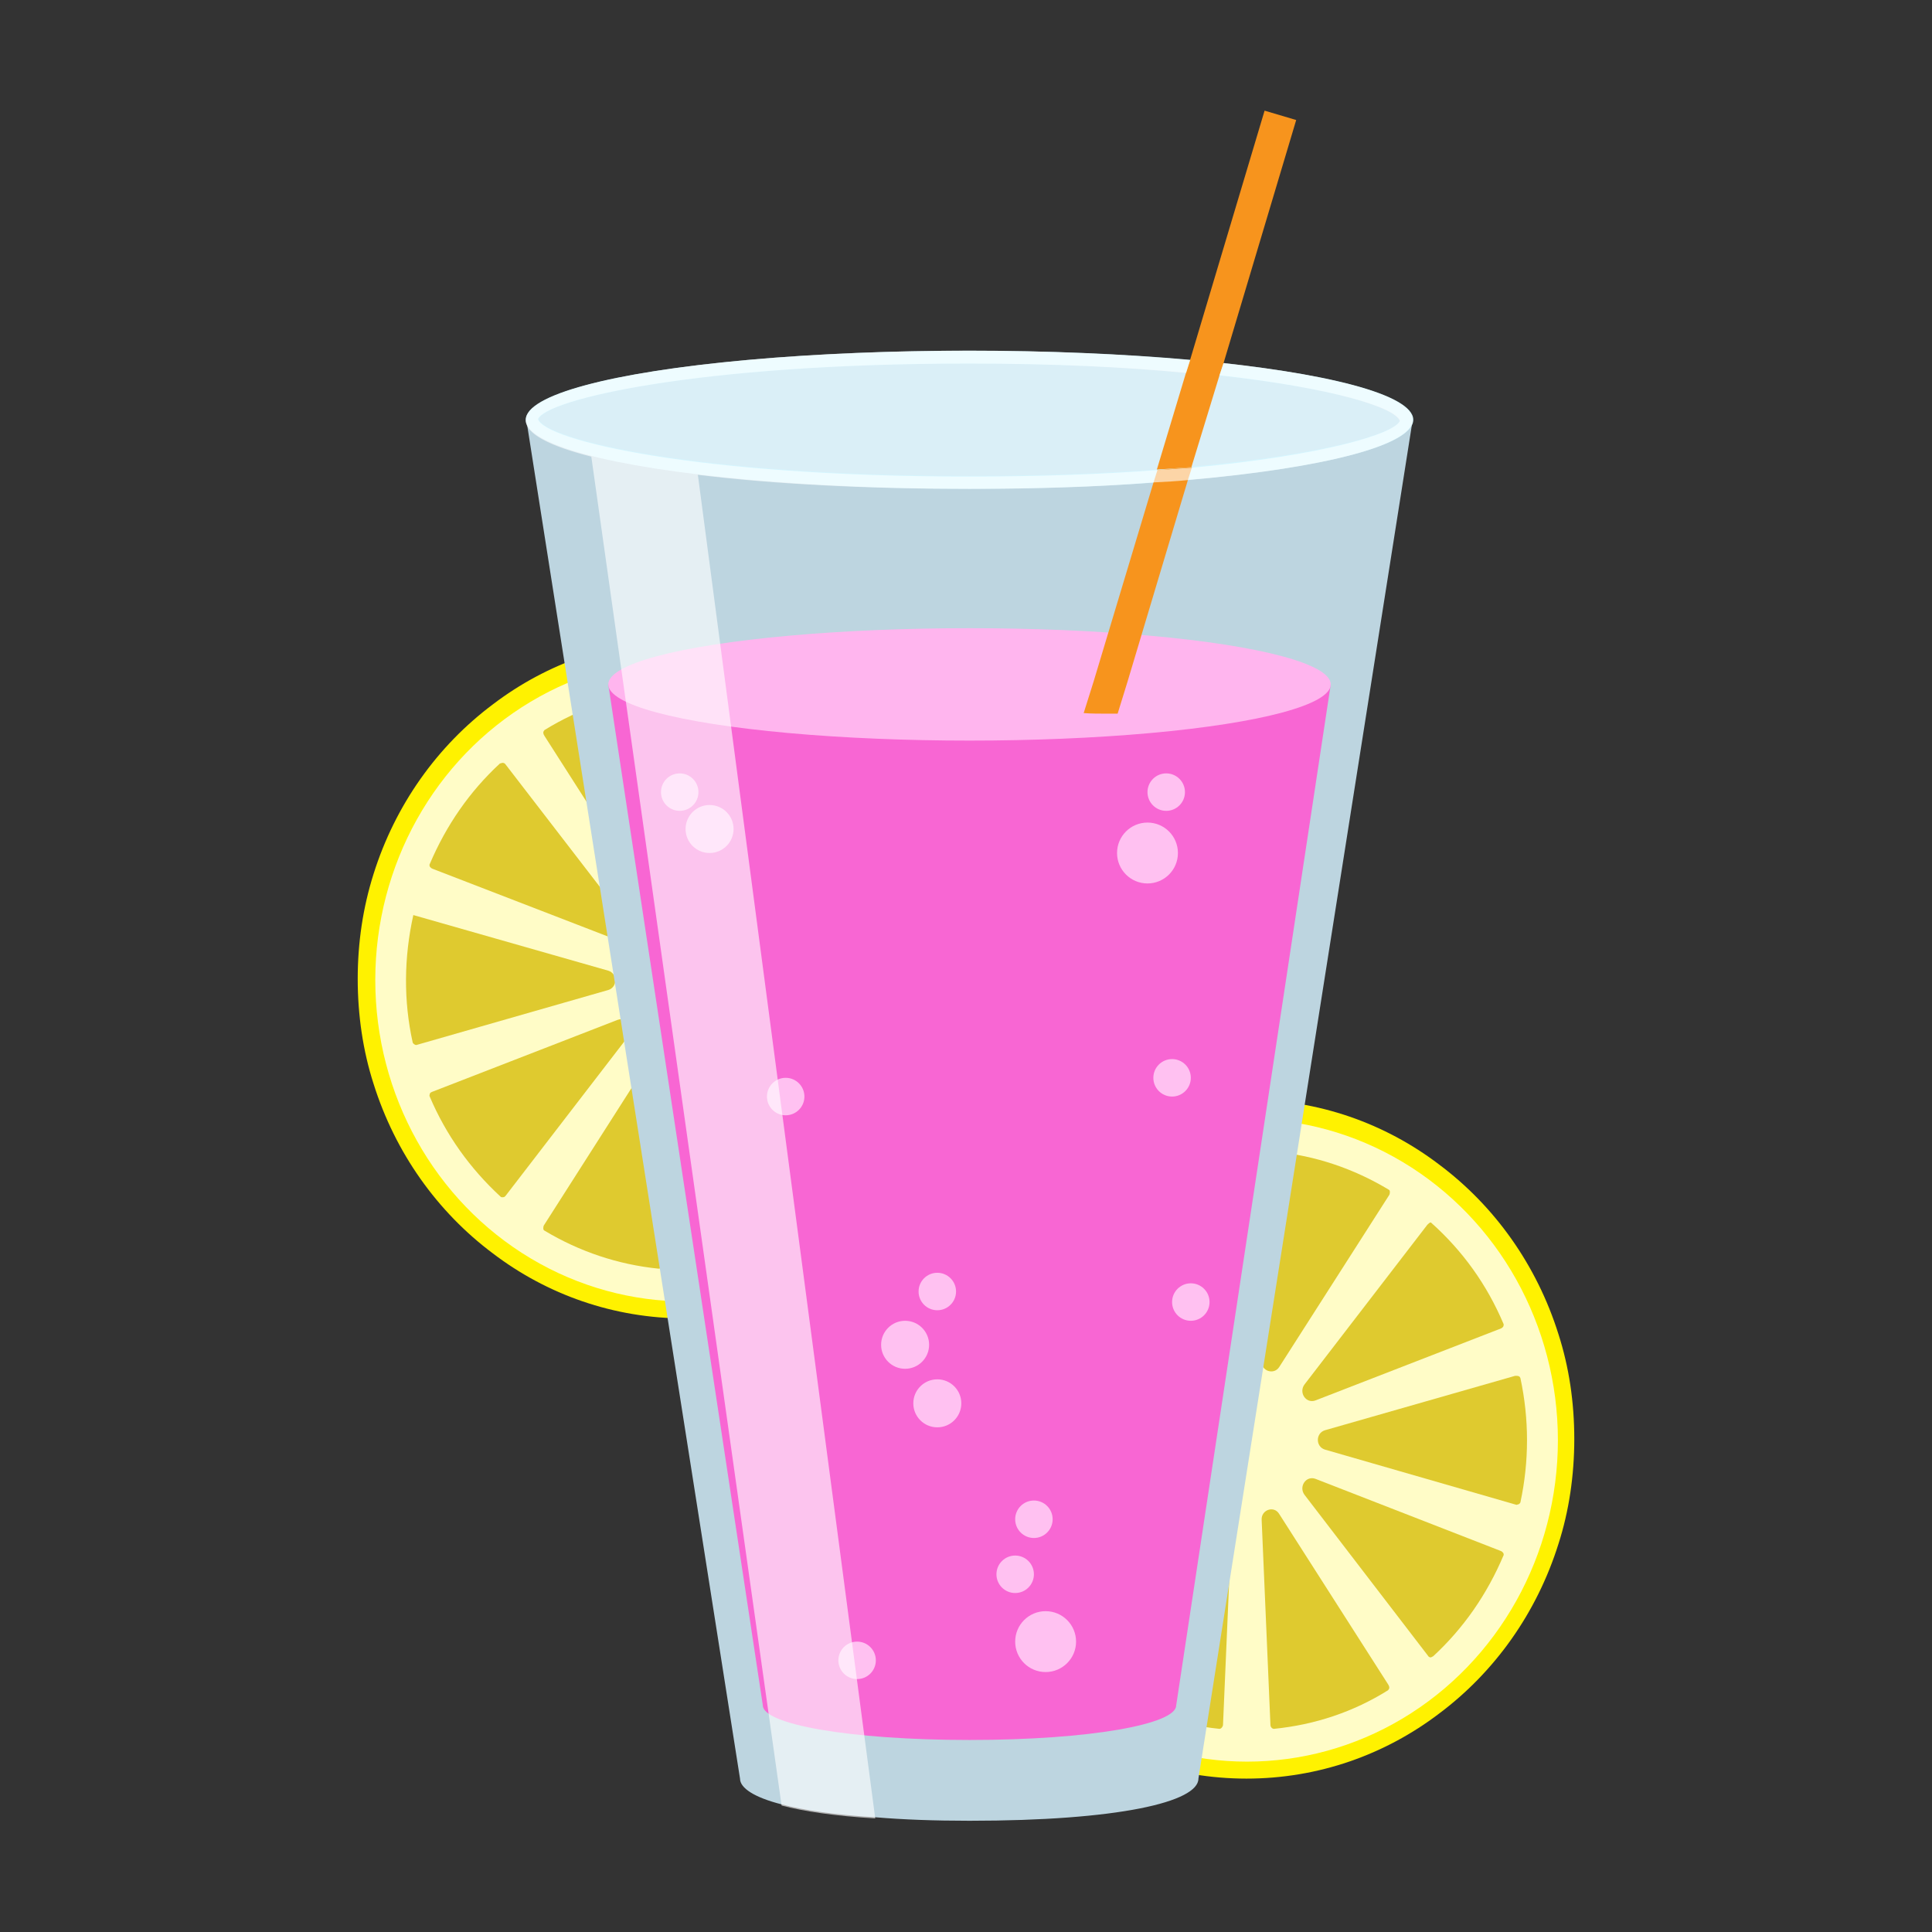 <?xml version="1.0" encoding="UTF-8"?> <svg xmlns="http://www.w3.org/2000/svg" xmlns:xlink="http://www.w3.org/1999/xlink" version="1.1" x="0px" y="0px" viewBox="0 0 33 33" style="enable-background:new 0 0 33 33;" xml:space="preserve"><rect x="0" y="0" width="33" height="33" fill="#333333" stroke="none"/> <style type="text/css"> .st0{display:none;opacity:0.4;} .st1{display:inline;fill:#FFF200;} .st2{fill:#27AAE1;} .st3{fill:#8DD1FF;} .st4{opacity:0.34;fill:#8B5E3C;} .st5{fill:#FFC373;} .st6{opacity:0.39;fill:#FFFFFF;} .st7{fill:#8B5E3C;} .st8{fill:#83532F;} .st9{fill:#A26A3A;} .st10{fill:#3B3000;} .st11{fill:#B2805B;} .st12{fill:#BE1E2D;} .st13{fill:none;} .st14{fill:none;stroke:#D85555;stroke-width:3;stroke-miterlimit:10;} .st15{fill:#E09E65;} .st16{fill:#B16F3D;} .st17{fill:none;stroke:#231F20;stroke-width:1.295;stroke-linejoin:round;stroke-miterlimit:10;} .st18{fill:#C98755;} .st19{fill:#B24646;} .st20{fill:#E8BAD4;} .st21{fill:none;stroke:#231F20;stroke-width:1.327;stroke-linejoin:round;stroke-miterlimit:10;} .st22{fill:#F47AA0;} .st23{fill:#FFEADC;} .st24{fill:#FCD6E8;} .st25{opacity:0.1;fill:#EC008C;} .st26{fill:#BA8443;} .st27{fill:#F7DBA4;} .st28{fill:#F9D9A5;} .st29{fill:#F4CF8E;} .st30{fill:#EAA96F;} .st31{opacity:0.63;fill:#EFBA8E;} .st32{fill:#773834;} .st33{opacity:0.13;fill:#773834;} .st34{fill:#BC7F3E;} .st35{opacity:0.47;fill:#A56832;} .st36{fill:#BFD848;} .st37{fill:#E3F277;} .st38{opacity:0.25;fill:#97A534;} .st39{fill:#8DEAFF;} .st40{fill:#7ACBD3;} .st41{fill:#FFFFFF;} .st42{fill:#BCBEC0;} .st43{fill:#D1D3D4;} .st44{fill:#FFB14A;} .st45{fill:#FFC165;} .st46{fill:#B6F5FF;} .st47{fill:#CFFAFF;} .st48{fill:#FFB133;} .st49{fill:#A8A8A8;} .st50{fill:#939598;} .st51{fill:#C97A32;} .st52{fill:#E28F2B;} .st53{fill:#AF6720;} .st54{fill:#8E5420;} .st55{fill:#E5891C;} .st56{fill:#EDA04C;} .st57{fill:#F49F42;} .st58{fill:#C97E2D;} .st59{fill:#F7C27C;} .st60{fill:#EAB260;} .st61{fill:#D39A4F;} .st62{fill:#4C2002;} .st63{fill:#5B2E10;} .st64{fill:#431C02;} .st65{fill:#50280E;} .st66{fill:#CE8041;} .st67{fill:#FDAA4E;} .st68{fill:#FFCB97;} .st69{fill:#D69136;} .st70{fill:#D17828;} .st71{fill:#D1443D;} .st72{fill:#FFDEDE;} .st73{fill:none;stroke:#BE1E2D;stroke-width:0.25;stroke-miterlimit:10;} .st74{opacity:0.12;fill:#FFFFFF;} .st75{fill:#B77930;} .st76{fill:#AD1212;} .st77{opacity:0.08;} .st78{fill:#FFF200;} .st79{fill:#754C29;} .st80{fill:#39B54A;} .st81{fill:#009444;} .st82{fill:#DDC55E;} .st83{fill:#FFE36E;} .st84{fill:#FFED9F;} .st85{fill:#E5B765;} .st86{fill:#FFDD92;} .st87{fill:#59371E;} .st88{fill:#845C3E;} .st89{fill:#FE608B;} .st90{opacity:0.49;fill:#FE477F;} .st91{opacity:0.11;} .st92{fill:#3F383A;} .st93{opacity:0.17;} .st94{fill:#FF9B50;} .st95{fill:#C17744;} .st96{fill:#8FB239;} .st97{opacity:0.38;fill:#FFF200;} .st98{fill:#A1C441;} .st99{fill:#49B74E;} .st100{fill:#2E9337;} .st101{fill:#BC7D2A;} .st102{fill:#F4D49D;} .st103{fill:#FBB040;} .st104{fill:#D3622A;} .st105{fill:#EF9050;} .st106{opacity:0.16;fill:#A54820;} .st107{enable-background:new ;} .st108{fill:#C9A361;} .st109{fill:#EFCB7D;} .st110{fill:#DDB972;} .st111{fill:#848484;} .st112{fill:#D8DBDA;} .st113{fill:#E7763A;} .st114{opacity:0.18;fill:none;stroke:#FFFFFF;stroke-width:0.761;stroke-miterlimit:10;} .st115{fill:#D36A3C;} .st116{fill:#B55737;} .st117{fill:#BF5732;} .st118{opacity:0.18;fill:#FBB040;} .st119{opacity:0.18;} .st120{fill:#009345;} .st121{fill:#EE4036;} .st122{fill:#37B34A;} .st123{fill:#FFFCC7;} .st124{fill:#DFCA2F;} .st125{fill:#BDD5E0;} .st126{fill:#FFE164;} .st127{fill:#D4F6FF;} .st128{fill:#DAEFF7;} .st129{fill:#F866D3;} .st130{fill:#FFB5EE;} .st131{fill:#FFC1F1;} .st132{fill:#F7941D;} .st133{opacity:0.61;fill:#FFFFFF;} .st134{fill:#F2E941;} .st135{fill:#FFF8A1;} .st136{fill:#FFF9B0;} .st137{fill:#671600;} .st138{fill:#704330;} .st139{fill:#704B3A;} .st140{fill:#113F0A;} .st141{fill:#C9E8C4;} .st142{fill:#E55353;} .st143{fill:#F27272;} .st144{fill:#231F20;} .st145{fill:#EF4136;} .st146{fill:#9DD2E0;} .st147{fill:#B8EDFF;} .st148{fill:#6BBF28;} .st149{opacity:0.4;fill:#FFFFFF;} .st150{fill:#E6E7E8;} .st151{fill:#FFE8AE;} .st152{fill:#7FC610;} .st153{fill:#FFC44D;} .st154{fill:#FF9935;} .st155{fill:#FFB069;} .st156{fill:#A86A33;} .st157{fill:#E2A3AA;} .st158{fill:#EFB4B9;} .st159{fill:#FFCACD;} .st160{opacity:0.36;fill:#D3949B;} .st161{fill:#FFDEE3;} .st162{fill:#C19056;} .st163{fill:#936431;} .st164{fill:#FAD8A8;} .st165{fill:#E1AF68;} .st166{fill:#E5C298;} .st167{fill:#2A9336;} .st168{fill:#9B6538;} .st169{fill:#FF7F00;} .st170{fill:#FFC897;} .st171{fill:#513220;} .st172{fill:#876759;} .st173{fill:#3C2415;} .st174{fill:#F1F2F2;} .st175{fill:#9B9B9B;} .st176{fill:#B76349;} .st177{fill:#9AC64E;} .st178{opacity:0.47;fill:#C9F281;} .st179{fill:#AFE260;} .st180{fill:#DAFF99;} .st181{fill:#84A045;} .st182{fill:#5D7224;} .st183{opacity:0.17;fill:#231F20;} .st184{fill:#A3513B;} .st185{fill:#AD4F36;} .st186{fill:#4F8C4C;} .st187{fill:#427033;} .st188{fill:none;stroke:#506023;stroke-width:0.929;stroke-miterlimit:10;} .st189{fill:#E4F9C2;} .st190{fill:#C2D3A1;} .st191{fill:#FF085B;} .st192{fill:#FFDCAE;} .st193{fill:#B5004A;} .st194{fill:#FF0B4B;} .st195{fill:#9B6432;} .st196{fill:#5C2D72;} .st197{fill:#693B89;} .st198{fill:#8958AF;} .st199{fill:#8DC63F;} .st200{fill:#2D4F82;} .st201{fill:#366A9F;} .st202{fill:#4A8ECF;} .st203{fill:#4F2D82;} .st204{fill:#56369F;} .st205{fill:#704ACF;} .st206{fill:#380957;} .st207{fill:#4B1B79;} .st208{fill:#773DB4;} .st209{fill:#A85218;} .st210{opacity:0.4;fill:#231F20;} .st211{fill:#7AA33A;} .st212{fill:none;stroke:#8DC63F;stroke-width:0.927;stroke-linecap:round;stroke-miterlimit:10;} .st213{fill:#C10000;} .st214{fill:#DB0000;} .st215{fill:#F10500;} .st216{fill:#994C17;} .st217{fill:#BC6022;} .st218{fill:#D37433;} .st219{fill:#834526;} .st220{fill:#784023;} .st221{fill:#945130;} .st222{fill:#A7633F;} .st223{fill:#A86518;} .st224{fill:#995D17;} .st225{fill:#BC7522;} .st226{fill:#D38933;} .st227{fill:#A86A18;} .st228{fill:#996217;} .st229{fill:#BC7A22;} .st230{fill:#D38F33;} .st231{fill:#1B631B;} .st232{fill:#E70012;} .st233{fill:#227522;} .st234{fill:#8E091F;} .st235{fill:#389638;} .st236{opacity:0.33;fill:#BC0826;} .st237{fill:#84B23B;} .st238{fill:#99CE46;} .st239{fill:#0465B7;} .st240{fill:#047BBC;} .st241{fill:#0E85C0;} .st242{fill:#049BE5;} .st243{fill:#06ADE7;} .st244{fill:#22B8EB;} .st245{fill:#199BE2;} .st246{fill:#27A2E5;} .st247{fill:#47ADE7;} .st248{fill:#25A1E3;} .st249{fill:#3CA7E5;} .st250{fill:#33A6E5;} .st251{fill:#42ADE8;} .st252{fill:#66B4E9;} .st253{fill:#C10220;} .st254{fill:#C4032B;} .st255{fill:#C91A3E;} .st256{fill:#E50F37;} .st257{fill:#E71644;} .st258{fill:#ED3159;} .st259{fill:#E62946;} .st260{fill:#E93551;} .st261{fill:#ED4B63;} .st262{fill:#E73350;} .st263{fill:#EB425C;} .st264{fill:#EA3E58;} .st265{fill:#ED4862;} .st266{fill:#F15C71;} .st267{fill:#996D4F;} .st268{fill:#774E32;} .st269{fill:#634029;} .st270{fill:#997462;} .st271{fill:#EA005F;} .st272{fill:#58CC63;} .st273{opacity:0.25;} .st274{fill:#CD1150;} .st275{fill:#CED154;} .st276{fill:#AF1549;} .st277{fill:#AAAA44;} .st278{fill:#7CA53A;} .st279{opacity:0.43;fill:#AF1549;} .st280{fill:#E7E9EB;} .st281{opacity:0.825;fill:#231F20;} .st282{opacity:0.499;fill:#231F20;} .st283{opacity:0.798;fill:#231F20;} .st284{opacity:0.486;fill:#231F20;} .st285{opacity:0.4;fill:#231F20;} .st286{opacity:0.575;fill:#231F20;} .st287{opacity:0.594;fill:#231F20;} .st288{opacity:0.756;fill:#231F20;} .st289{opacity:0.923;fill:#231F20;} .st290{opacity:0.327;fill:#231F20;} .st291{opacity:0.888;fill:#231F20;} .st292{opacity:0.635;fill:#231F20;} .st293{opacity:0.436;fill:#231F20;} .st294{opacity:0.934;fill:#231F20;} .st295{opacity:0.496;fill:#231F20;} .st296{opacity:0.442;fill:#231F20;} .st297{opacity:0.386;fill:#231F20;} .st298{opacity:0.432;fill:#231F20;} .st299{opacity:0.907;fill:#231F20;} .st300{opacity:0.719;fill:#231F20;} .st301{opacity:0.484;fill:#231F20;} .st302{opacity:0.44;fill:#231F20;} .st303{opacity:0.731;fill:#231F20;} .st304{opacity:0.4;fill:#231F20;} .st305{opacity:0.378;fill:#231F20;} .st306{opacity:0.782;fill:#231F20;} .st307{opacity:0.345;fill:#231F20;} .st308{opacity:0.801;fill:#231F20;} .st309{opacity:0.574;fill:#231F20;} .st310{opacity:0.364;fill:#231F20;} .st311{opacity:0.304;fill:#231F20;} .st312{fill:#FDC24E;} .st313{fill:#F2702E;} .st314{opacity:0.28;fill:#F07935;} .st315{opacity:0.17;fill:#F07935;} .st316{opacity:0.26;fill:#FFFFFF;} .st317{fill:#329E3B;} .st318{fill:#29872D;} .st319{fill:#48C14E;} .st320{fill:#FCBA00;} .st321{fill:#81EF84;} .st322{fill:#BA8511;} .st323{opacity:0.35;fill:#FFFFFF;} .st324{fill:#5CEA6A;} .st325{opacity:0.49;fill:#BA8511;} .st326{fill:#965F2D;} .st327{fill:#E296AC;} .st328{fill:#FFB3C5;} .st329{fill:#FFCCDB;} .st330{fill:#FFE6EE;} .st331{fill:#E2C7A3;} .st332{fill:#EFD7B4;} .st333{fill:#FFEBCA;} .st334{opacity:0.36;fill:#D3B894;} .st335{fill:#FFF0DE;} .st336{fill:#FF92D8;} .st337{fill:#E57FC6;} .st338{fill:#95D8F9;} .st339{fill:#4698BC;} .st340{fill:#ED1C24;} .st341{fill:#F73443;} .st342{fill:#FFDCA9;} .st343{fill:#E5C091;} .st344{opacity:0.46;fill:#C61724;} .st345{fill:#FFE8CA;} .st346{fill:none;stroke:#EC008C;stroke-width:0.25;stroke-linecap:round;stroke-linejoin:round;stroke-miterlimit:10;} .st347{fill:#F2C26B;} .st348{fill:#FFD88A;} .st349{fill:#E94C4B;} .st350{fill:#FFEBC4;} .st351{fill:#FFDB9C;} .st352{fill:#A4FCF1;} .st353{fill:#66C6BA;} .st354{fill:#FFE5AB;} .st355{fill:#FFDD88;} .st356{fill:#82E8DE;} .st357{fill:#CFFFF8;} .st358{fill:#D5FFBB;} .st359{fill:#CDF2B1;} .st360{fill:#B6D199;} .st361{fill:#FFFECC;} .st362{fill:#DCF7FF;} .st363{opacity:0.44;fill:#E5E2B1;} .st364{opacity:0.51;fill:#F1F2F2;} .st365{fill:none;stroke:#EC008C;stroke-width:0.28;stroke-linecap:round;stroke-linejoin:round;stroke-miterlimit:10;} .st366{fill:#B2D5D8;} .st367{fill:#CEEAEF;} .st368{fill:#CAFDFF;} .st369{fill:#76A033;} .st370{fill:#D63D3A;} .st371{fill:#BA2F2F;} .st372{fill:#F9524E;} .st373{fill:#BF870A;} .st374{fill:#FFE197;} .st375{fill:#FFD561;} .st376{fill:#BC7D0C;} .st377{fill:none;stroke:#EC008C;stroke-width:0.27;stroke-linecap:round;stroke-linejoin:round;stroke-miterlimit:10;} .st378{fill:#995C2E;} .st379{fill:#D9C882;} .st380{fill:#C1964C;} .st381{fill:none;stroke:#EC008C;stroke-width:0.224;stroke-linecap:round;stroke-linejoin:round;stroke-miterlimit:10;} .st382{opacity:0.21;} .st383{fill:#E0A94F;} .st384{fill:#EFBD65;} .st385{fill:#C99345;} .st386{fill:#FFD683;} .st387{opacity:0.19;} .st388{fill:#E5A370;} .st389{fill:#E6FAFF;} .st390{fill:#DD6524;} .st391{fill:#FFE7E6;} .st392{opacity:0.26;fill:#FFCFAE;} .st393{opacity:0.26;fill:none;stroke:#FFCFAE;stroke-width:0.538;stroke-linecap:round;stroke-miterlimit:10;} .st394{opacity:0.29;fill:#9B4823;} .st395{fill:#BD2F21;} .st396{fill:#9B4823;} .st397{fill:none;stroke:#D1443D;stroke-width:0.538;stroke-linecap:round;stroke-miterlimit:10;} .st398{fill:none;stroke:#EC008C;stroke-width:0.228;stroke-linecap:round;stroke-linejoin:round;stroke-miterlimit:10;} .st399{fill:#92278F;} .st400{fill:#E2A966;} .st401{fill:#8AE3FF;} .st402{fill:none;stroke:#EC008C;stroke-width:0.231;stroke-linecap:round;stroke-linejoin:round;stroke-miterlimit:10;} .st403{opacity:0.19;fill:#513C27;} .st404{opacity:0.27;fill:#FFFFFF;} .st405{fill:#3D2656;} .st406{fill:#55396D;} .st407{fill:#6F548C;} .st408{fill:#ABC441;} .st409{fill:#CEE069;} .st410{fill:#F45F5B;} .st411{fill:#9B3E3E;} .st412{opacity:0.98;fill:#F99564;} .st413{opacity:0.31;fill:#F99564;} .st414{opacity:0.836;fill:#F99564;} .st415{opacity:0.594;fill:#F99564;} .st416{opacity:0.335;fill:#F99564;} .st417{opacity:0.5;fill:#F99564;} .st418{opacity:0.329;fill:#F99564;} .st419{opacity:0.458;fill:#F99564;} .st420{opacity:0.828;fill:#F99564;} .st421{opacity:0.496;fill:#F99564;} .st422{opacity:0.324;fill:#F99564;} .st423{fill:#FF8585;} .st424{fill:#ED4559;} .st425{fill:#F45872;} .st426{fill:#B52342;} .st427{fill:#B55A41;} .st428{opacity:0.23;} .st429{fill:#D83F59;} .st430{fill:#CE324D;} .st431{fill:#FFFCEE;} .st432{fill:#E2D9B5;} .st433{opacity:0.35;} .st434{opacity:0.24;} .st435{fill:#773D30;} .st436{fill:#964636;} .st437{fill:url(#SVGID_1_);} .st438{opacity:0.93;fill:#FFFFFF;} .st439{opacity:0.11;fill:#FFFFFF;} .st440{opacity:0.13;fill:#721722;} .st441{fill:#7EAF31;} .st442{fill:#FFBE71;} .st443{fill:#FF9022;} .st444{fill:#D66316;} .st445{fill:#3F1D47;} .st446{fill:#77394E;} .st447{opacity:0.16;fill:#231F20;} .st448{opacity:0.15;fill:#FFFFFF;} .st449{fill:#D68F27;} .st450{opacity:0.17;fill:#5FDD6B;} .st451{opacity:0.18;fill:#231F20;} .st452{fill:#6B3259;} .st453{fill:#FF5A7A;} .st454{fill:#FFE088;} .st455{fill:none;stroke:#CC9305;stroke-width:0.358;stroke-miterlimit:10;} .st456{fill:#7F4455;} .st457{fill:#A6D15D;} .st458{fill:#79A534;} .st459{opacity:0.39;fill:#7A3A2B;} .st460{fill:#85CEE0;} .st461{fill:#A5E2F2;} .st462{fill:#BEF0FC;} .st463{opacity:0.47;fill:#76BCCC;} .st464{fill:#FDFFEE;} .st465{opacity:0.68;fill:#B2B2A6;} .st466{opacity:0.56;fill:#FFFFFF;} .st467{fill:#59B565;} .st468{fill:#2F9037;} .st469{opacity:0.49;fill:#B2B2A6;} .st470{fill:#C1C1C1;} .st471{fill:#FFCCE3;} .st472{fill:#FFE9F4;} .st473{opacity:0.4;fill:#C69DB3;} .st474{fill:#DDC6B6;} .st475{fill:#FFF5EE;} .st476{fill:#F4E200;} .st477{opacity:0.16;fill:#C9B32F;} .st478{fill:#A4C232;} .st479{opacity:0.16;} .st480{fill:#89933F;} .st481{fill:#ACBF40;} .st482{fill:#EDF1D5;} .st483{fill:#ACB35B;} .st484{opacity:0.43;fill:#D36705;} .st485{fill:#FFE8C7;} .st486{fill:#A97C50;} .st487{fill:#78A333;} .st488{fill:#ADE555;} .st489{fill:#DD6F1D;} .st490{fill:#603913;} .st491{fill:#A1BCC4;} .st492{fill:#ADDD62;} .st493{opacity:0.24;fill:#FFFFFF;} .st494{opacity:0.18;fill:#526268;} .st495{fill:#DCFC97;} .st496{fill:#DD7B4A;} .st497{fill:#DD8F4A;} .st498{fill:#359B3F;} .st499{fill:#39B549;} .st500{fill:#006838;} .st501{fill:#F98512;} .st502{opacity:0.4;fill:#F7963E;} .st503{opacity:0.39;fill:#F7963E;} .st504{opacity:0.1;fill:#9B4719;} .st505{opacity:0.46;fill:#843E1A;} .st506{fill:#874112;} .st507{fill:#FFF9DE;} .st508{fill:#CEC49B;} .st509{fill:#FFBED8;} .st510{fill:#EAA4C3;} .st511{opacity:0.07;} .st512{fill:#231F22;} .st513{fill:#AA5217;} .st514{fill:#FF8A29;} .st515{fill:none;stroke:#F9A15F;stroke-width:0.986;stroke-linecap:round;stroke-linejoin:round;stroke-miterlimit:10;} .st516{fill:#E27727;} .st517{opacity:0.33;fill:none;stroke:#AA5217;stroke-width:0.986;stroke-linecap:round;stroke-linejoin:round;stroke-miterlimit:10;} .st518{fill:#894619;} .st519{fill:#BF5E16;} .st520{opacity:0.4;fill:#603111;} .st521{fill:#AA5115;} .st522{fill:#A06135;} .st523{fill:none;stroke:#F4AE7F;stroke-width:0.976;stroke-linecap:round;stroke-miterlimit:10;} .st524{fill:#1E1E1E;} .st525{fill:#333333;} .st526{opacity:0.29;fill:#FFFFFF;} .st527{fill:#9CFF00;} .st528{fill:#C5E1EA;} .st529{opacity:0.11;fill:#1E353A;} .st530{opacity:0.24;fill:#1E353A;} .st531{fill:#D4EFF9;} .st532{opacity:0.38;fill:#EEFDFF;} .st533{fill:none;stroke:#8FB239;stroke-width:0.5;stroke-linecap:round;stroke-miterlimit:10;} .st534{fill:none;stroke:#8FB239;stroke-width:0.25;stroke-linecap:round;stroke-miterlimit:10;} .st535{fill:#EAE49D;} .st536{fill:#FFFCBB;} .st537{fill:#FFFDDE;} .st538{fill:#7C962C;} .st539{fill:none;stroke:#8FB239;stroke-width:0.207;stroke-linecap:round;stroke-miterlimit:10;} .st540{fill:none;stroke:#8FB239;stroke-width:0.139;stroke-linecap:round;stroke-miterlimit:10;} .st541{fill:none;stroke:#8FB239;stroke-width:0.143;stroke-linecap:round;stroke-miterlimit:10;} .st542{fill:#46AF78;} .st543{opacity:0.25;fill:#3C8E74;} .st544{fill:#3C8E74;} .st545{opacity:0.25;fill:#2C7059;} .st546{fill:#58C489;} .st547{opacity:0.25;fill:#6BF99A;} .st548{fill:#3C9160;} .st549{opacity:0.33;fill:#30754C;} .st550{fill:#E3AE6A;} .st551{fill:#C88541;} .st552{opacity:0.26;fill:#C88541;} .st553{opacity:0.19;fill:#FFFFFF;} .st554{fill:#A55832;} .st555{fill:#8E4B39;} .st556{fill:#72392E;} .st557{fill:#E8A364;} .st558{fill:#7F452B;} .st559{fill:#30002F;} .st560{fill:#300331;} .st561{fill:#300F37;} .st562{fill:#300E46;} .st563{fill:#30164A;} .st564{fill:#382450;} .st565{fill:#32194A;} .st566{fill:#391F4D;} .st567{fill:#4A2B52;} .st568{fill:#391E4C;} .st569{fill:#442750;} .st570{fill:#40234F;} .st571{fill:#472A52;} .st572{fill:#553356;} .st573{fill:#72260C;} .st574{fill:#D3ECF2;} .st575{fill:#FBB040;stroke:#FFDC83;stroke-width:0.587;stroke-miterlimit:10;} .st576{fill:#D88D2A;} .st577{opacity:0.2;fill:#44180C;} .st578{fill:none;stroke:#E6993D;stroke-width:1.5;stroke-miterlimit:10;} .st579{fill:#FFC76C;} .st580{fill:none;stroke:#FFAE0B;stroke-width:0.5;stroke-miterlimit:10;} .st581{fill:#C18440;} .st582{fill:#359B68;} .st583{fill:#39B57B;} .st584{fill:#006862;} .st585{fill:#EAA700;} .st586{fill:#EBBC00;} .st587{fill:#371F13;} .st588{fill:#583011;} .st589{fill:#EBC447;} .st590{fill:#5E4333;} .st591{fill:#FEB500;} .st592{fill:#FFCC00;} .st593{fill:#3C2115;} .st594{fill:#FFD54D;} .st595{fill:#FEC600;} .st596{fill:#FFDD00;} .st597{fill:#FFE14D;} .st598{fill:#664C37;} .st599{fill:#826450;} .st600{fill:#702121;} .st601{fill:#EF1500;} .st602{fill:#601D19;} .st603{fill:#2BB673;} .st604{fill:none;stroke:#2BB673;stroke-linecap:round;stroke-linejoin:round;stroke-miterlimit:10;} .st605{fill:#E5625E;} .st606{fill:#AA2F2D;} .st607{fill:none;stroke:#2BB673;stroke-width:0.276;stroke-linecap:round;stroke-linejoin:round;stroke-miterlimit:10;} .st608{fill:#4D4924;} .st609{fill:#F9FAF7;} .st610{fill:#D3A82F;} .st611{fill:#FFCF34;} .st612{opacity:0.14;fill:#231F20;} .st613{opacity:0.14;fill:#FFFFFF;} .st614{fill:#605B36;} .st615{fill:#E1E9F4;} .st616{fill:none;stroke:#FFFFFF;stroke-width:0.229;stroke-miterlimit:10;} .st617{fill:#602D2F;} .st618{fill:#350E16;} .st619{opacity:0.22;fill:#350E16;} .st620{fill:#C3CAD1;} .st621{fill:#E8C258;} .st622{fill:#FFDA66;} .st623{fill:#FFE69F;} .st624{fill:#267F2F;} .st625{fill:#E90004;} .st626{fill:#C4000A;} .st627{fill:#F9ED32;} .st628{opacity:0.18;fill:#9B0E1F;} .st629{fill:#AA7322;} .st630{fill:#B7832E;} .st631{fill:#F4DE11;} .st632{fill:#FFF599;} .st633{display:none;} .st634{display:inline;fill:none;stroke:#EC008C;stroke-width:0.25;stroke-linecap:round;stroke-linejoin:round;stroke-miterlimit:10;} </style> <g id="Layer_22"> </g> <g id="Layer_1"> <g id="Layer_31" class="st0"> <rect x="4.64" y="5" class="st1" width="23.72" height="23"></rect> </g> <g id="Layer_35"> </g> <g id="Layer_34"> </g> </g> <g id="Layer_14"> </g> <g id="Layer_4"> </g> <g id="Layer_5"> </g> <g id="Border"> </g> <g id="Layer_11"> </g> <g id="Layer_7"> </g> <g id="Layer_9"> </g> <g id="Layer_10"> </g> <g id="Layer_8"> </g> <g id="Layer_6"> </g> <g id="Layer_13"> <g> <g> <path class="st78" d="M26.62,22.79c-0.37-1.18-1.09-2.19-2.04-2.9c-0.92-0.7-2.06-1.11-3.29-1.11h0c-1.23,0-2.37,0.41-3.29,1.11 c-0.95,0.71-1.67,1.72-2.04,2.9c-0.18,0.56-0.27,1.17-0.27,1.79c0,0.62,0.09,1.23,0.27,1.79c0.37,1.18,1.09,2.19,2.04,2.9 c0.92,0.7,2.06,1.11,3.29,1.11h0c1.23,0,2.37-0.41,3.29-1.11c0.95-0.71,1.67-1.72,2.04-2.9c0.18-0.56,0.27-1.17,0.27-1.79 C26.89,23.95,26.8,23.35,26.62,22.79z M24.34,28.93c-0.85,0.64-1.91,1.02-3.05,1.02h0c-1.14,0-2.19-0.38-3.05-1.03 c-0.88-0.66-1.54-1.6-1.88-2.68c-0.16-0.52-0.25-1.08-0.25-1.66c0-0.58,0.09-1.14,0.25-1.66c0.34-1.09,1.01-2.03,1.88-2.68 c0.85-0.64,1.91-1.03,3.05-1.03h0c1.14,0,2.19,0.38,3.05,1.02c0.88,0.66,1.55,1.6,1.89,2.69c0.16,0.52,0.25,1.08,0.25,1.66 c0,0.58-0.09,1.14-0.25,1.66C25.89,27.33,25.22,28.27,24.34,28.93z"></path> <line class="st13" x1="21.3" y1="24.6" x2="21.12" y2="24.35"></line> <line class="st13" x1="18.25" y1="20.26" x2="17.89" y2="19.74"></line> <line class="st13" x1="21.3" y1="24.6" x2="21.02" y2="24.51"></line> <line class="st13" x1="21.3" y1="24.6" x2="21.02" y2="24.69"></line> <line class="st13" x1="21.3" y1="24.6" x2="21.12" y2="24.85"></line> <line class="st13" x1="18.25" y1="28.94" x2="17.89" y2="29.46"></line> <line class="st13" x1="21.3" y1="24.91" x2="21.3" y2="24.6"></line> <line class="st13" x1="21.47" y1="24.85" x2="21.3" y2="24.6"></line> <line class="st13" x1="24.35" y1="28.95" x2="24.71" y2="29.46"></line> <line class="st13" x1="21.58" y1="24.7" x2="21.3" y2="24.6"></line> <line class="st13" x1="21.58" y1="24.5" x2="21.3" y2="24.6"></line> <line class="st13" x1="24.35" y1="20.25" x2="24.71" y2="19.74"></line> <ellipse class="st123" cx="21.3" cy="24.6" rx="5.31" ry="5.49"></ellipse> <path class="st124" d="M18.87,20.43c-0.02-0.03-0.02-0.05-0.02-0.06c0-0.01,0.01-0.03,0.02-0.04c0.6-0.37,1.25-0.59,1.95-0.66 c0,0,0,0,0,0c0.03,0,0.06,0.03,0.06,0.07l0.15,3.5c0.01,0.17-0.21,0.25-0.3,0.1L18.87,20.43z"></path> <path class="st124" d="M16.97,22.7c-0.03-0.01-0.04-0.03-0.05-0.04c0-0.01-0.01-0.03,0-0.04c0.28-0.66,0.68-1.24,1.2-1.72 c0.02,0,0.03-0.01,0.04-0.01c0.03,0,0.04,0.01,0.05,0.02l2.11,2.74c0.1,0.14-0.03,0.33-0.19,0.27L16.97,22.7z"></path> <path class="st124" d="M24.38,20.92c0.02-0.02,0.04-0.04,0.06-0.04c0.55,0.49,0.96,1.07,1.24,1.73c0.01,0.02,0,0.03,0,0.04 c0,0.01-0.02,0.03-0.04,0.04l-3.17,1.23c-0.16,0.06-0.29-0.13-0.19-0.27L24.38,20.92z"></path> <path class="st124" d="M16.69,25.7c-0.02,0-0.05-0.02-0.06-0.04c-0.16-0.72-0.15-1.46,0.01-2.18l3.33,0.95 c0.16,0.05,0.16,0.28,0,0.33L16.69,25.7z"></path> <path class="st124" d="M18.16,28.31c-0.01,0-0.02,0-0.03-0.01c-0.52-0.48-0.93-1.05-1.21-1.71c-0.01-0.02,0-0.03,0-0.04 c0-0.01,0.01-0.03,0.04-0.04l3.17-1.23c0.16-0.06,0.29,0.13,0.19,0.27l-2.1,2.73C18.2,28.3,18.17,28.31,18.16,28.31z"></path> <path class="st124" d="M20.83,29.53c-0.69-0.07-1.35-0.29-1.95-0.65c-0.02-0.01-0.02-0.03-0.02-0.04c0-0.01,0-0.03,0.01-0.05 l1.87-2.92c0.09-0.14,0.31-0.07,0.3,0.1l-0.15,3.49C20.89,29.49,20.86,29.53,20.83,29.53L20.83,29.53z"></path> <path class="st124" d="M21.76,29.53c-0.03,0-0.06-0.03-0.06-0.07l-0.15-3.5c-0.01-0.17,0.21-0.25,0.3-0.1l1.86,2.91 c0.02,0.03,0.02,0.05,0.02,0.06c0,0.01-0.01,0.03-0.02,0.04C23.12,29.24,22.46,29.46,21.76,29.53L21.76,29.53z"></path> <path class="st124" d="M24.44,28.31c-0.02,0-0.04-0.01-0.05-0.03l-2.11-2.75c-0.1-0.14,0.03-0.33,0.19-0.27l3.16,1.23 c0.03,0.01,0.04,0.03,0.05,0.04c0,0.01,0.01,0.03,0,0.04c-0.28,0.66-0.68,1.24-1.2,1.72L24.44,28.31z"></path> <path class="st124" d="M25.89,25.7l-3.26-0.94c-0.16-0.05-0.16-0.28,0-0.33l3.25-0.93c0.01,0,0.02,0,0.02,0 c0.04,0,0.06,0.01,0.07,0.04c0.15,0.7,0.15,1.42,0,2.12c-0.01,0.03-0.04,0.04-0.06,0.04C25.91,25.71,25.9,25.7,25.89,25.7z"></path> <path class="st124" d="M21.71,19.75c0-0.04,0.03-0.08,0.06-0.08c0.7,0.07,1.35,0.29,1.95,0.65c0.02,0.01,0.02,0.03,0.02,0.04 c0,0.01,0,0.03-0.01,0.05l-1.88,2.94c-0.09,0.14-0.31,0.07-0.3-0.1L21.71,19.75z"></path> </g> <g> <path class="st78" d="M17.04,14.93c-0.37-1.18-1.09-2.19-2.04-2.9c-0.92-0.7-2.06-1.11-3.29-1.11h0c-1.23,0-2.37,0.41-3.29,1.11 c-0.95,0.71-1.67,1.72-2.04,2.9C6.2,15.5,6.11,16.1,6.11,16.72c0,0.62,0.09,1.23,0.27,1.79c0.37,1.18,1.09,2.19,2.04,2.9 c0.92,0.7,2.06,1.11,3.29,1.11h0c1.23,0,2.37-0.41,3.29-1.11c0.95-0.71,1.67-1.72,2.04-2.9c0.18-0.56,0.27-1.17,0.27-1.79 C17.31,16.1,17.22,15.5,17.04,14.93z M14.76,21.07c-0.85,0.64-1.91,1.02-3.05,1.02h0c-1.14,0-2.19-0.38-3.05-1.03 c-0.88-0.66-1.54-1.6-1.88-2.68c-0.16-0.52-0.25-1.08-0.25-1.66c0-0.58,0.09-1.14,0.25-1.66c0.34-1.09,1.01-2.03,1.88-2.68 c0.85-0.64,1.91-1.03,3.05-1.03h0c1.14,0,2.19,0.38,3.05,1.02c0.88,0.66,1.55,1.6,1.89,2.69c0.16,0.52,0.25,1.08,0.25,1.66 c0,0.58-0.09,1.14-0.25,1.66C16.31,19.47,15.64,20.41,14.76,21.07z"></path> <line class="st13" x1="11.72" y1="16.74" x2="11.55" y2="16.49"></line> <line class="st13" x1="8.67" y1="12.4" x2="8.31" y2="11.89"></line> <line class="st13" x1="11.72" y1="16.74" x2="11.44" y2="16.65"></line> <line class="st13" x1="11.72" y1="16.74" x2="11.44" y2="16.84"></line> <line class="st13" x1="11.72" y1="16.74" x2="11.55" y2="16.99"></line> <line class="st13" x1="8.67" y1="21.09" x2="8.31" y2="21.6"></line> <line class="st13" x1="11.72" y1="17.06" x2="11.72" y2="16.74"></line> <line class="st13" x1="11.9" y1="17" x2="11.72" y2="16.74"></line> <line class="st13" x1="14.77" y1="21.09" x2="15.13" y2="21.6"></line> <line class="st13" x1="12.01" y1="16.84" x2="11.72" y2="16.74"></line> <line class="st13" x1="12.01" y1="16.65" x2="11.72" y2="16.74"></line> <line class="st13" x1="14.77" y1="12.4" x2="15.13" y2="11.89"></line> <ellipse class="st123" cx="11.72" cy="16.74" rx="5.31" ry="5.49"></ellipse> <path class="st124" d="M9.3,12.57c-0.02-0.03-0.02-0.05-0.02-0.06c0-0.01,0.01-0.03,0.02-0.04c0.6-0.37,1.25-0.59,1.95-0.66 c0,0,0,0,0,0c0.03,0,0.06,0.03,0.06,0.07l0.15,3.5c0.01,0.17-0.21,0.25-0.3,0.1L9.3,12.57z"></path> <path class="st124" d="M7.39,14.84c-0.03-0.01-0.04-0.03-0.05-0.04c0-0.01-0.01-0.03,0-0.04c0.28-0.66,0.68-1.24,1.2-1.72 c0.02,0,0.03-0.01,0.04-0.01c0.03,0,0.04,0.01,0.05,0.02l2.11,2.74c0.1,0.14-0.03,0.33-0.19,0.27L7.39,14.84z"></path> <path class="st124" d="M14.81,13.07c0.02-0.02,0.04-0.04,0.06-0.04c0.55,0.49,0.96,1.07,1.24,1.73c0.01,0.02,0,0.03,0,0.04 c0,0.01-0.02,0.03-0.04,0.04l-3.17,1.23c-0.16,0.06-0.29-0.13-0.19-0.27L14.81,13.07z"></path> <path class="st124" d="M7.11,17.85c-0.02,0-0.05-0.02-0.06-0.04c-0.16-0.72-0.15-1.46,0.01-2.18l3.33,0.95 c0.16,0.05,0.16,0.28,0,0.33L7.11,17.85z"></path> <path class="st124" d="M8.58,20.45c-0.01,0-0.02,0-0.03-0.01c-0.52-0.48-0.93-1.05-1.21-1.71c-0.01-0.02,0-0.03,0-0.04 c0-0.01,0.01-0.03,0.04-0.04l3.17-1.23c0.16-0.06,0.29,0.13,0.19,0.27l-2.1,2.73C8.62,20.45,8.6,20.45,8.58,20.45z"></path> <path class="st124" d="M11.25,21.67c-0.69-0.07-1.35-0.29-1.95-0.65c-0.02-0.01-0.02-0.03-0.02-0.04c0-0.01,0-0.03,0.01-0.05 L11.16,18c0.09-0.14,0.31-0.07,0.3,0.1l-0.15,3.49C11.31,21.64,11.29,21.67,11.25,21.67L11.25,21.67z"></path> <path class="st124" d="M12.19,21.67c-0.03,0-0.06-0.03-0.06-0.07l-0.15-3.5c-0.01-0.17,0.21-0.25,0.3-0.1l1.86,2.91 c0.02,0.03,0.02,0.05,0.02,0.06c0,0.01-0.01,0.03-0.02,0.04C13.54,21.38,12.88,21.6,12.19,21.67L12.19,21.67z"></path> <path class="st124" d="M14.87,20.46c-0.02,0-0.04-0.01-0.05-0.03l-2.11-2.75c-0.1-0.14,0.03-0.33,0.19-0.27l3.16,1.23 c0.03,0.01,0.04,0.03,0.05,0.04c0,0.01,0.01,0.03,0,0.04c-0.28,0.66-0.68,1.24-1.2,1.72L14.87,20.46z"></path> <path class="st124" d="M16.31,17.84l-3.26-0.94c-0.16-0.05-0.16-0.28,0-0.33l3.25-0.93c0.01,0,0.02,0,0.02,0 c0.04,0,0.06,0.01,0.07,0.04c0.15,0.7,0.15,1.42,0,2.12c-0.01,0.03-0.04,0.04-0.06,0.04C16.33,17.85,16.32,17.85,16.31,17.84z"></path> <path class="st124" d="M12.13,11.89c0-0.04,0.03-0.08,0.06-0.08c0.7,0.07,1.35,0.29,1.95,0.65c0.02,0.01,0.02,0.03,0.02,0.04 c0,0.01,0,0.03-0.01,0.05l-1.88,2.94c-0.09,0.14-0.31,0.07-0.3-0.1L12.13,11.89z"></path> </g> <path class="st125" d="M24.13,7.17l-3.66,23.21c0,0.4-1.37,0.72-3.91,0.72c-0.6,0-1.14-0.02-1.61-0.06 c-0.68-0.04-1.22-0.12-1.6-0.22c-0.47-0.12-0.71-0.28-0.71-0.44L8.99,7.17H24.13z"></path> <ellipse class="st127" cx="16.56" cy="7.17" rx="7.58" ry="1.18"></ellipse> <path class="st128" d="M16.56,8.13c-4.67,0-7.24-0.62-7.36-0.97c0.12-0.33,2.68-0.95,7.36-0.95s7.23,0.62,7.36,0.97 C23.79,7.51,21.23,8.13,16.56,8.13z"></path> <g> <g> <path class="st129" d="M22.73,11.69l-2.64,17.44c0,0.32-1.47,0.59-3.53,0.59c-2.06,0-3.53-0.27-3.53-0.59l-2.64-17.44H22.73z"></path> <ellipse class="st130" cx="16.56" cy="11.69" rx="6.17" ry="0.96"></ellipse> <circle class="st131" cx="11.61" cy="13.53" r="0.32"></circle> <circle class="st131" cx="16.01" cy="22.06" r="0.32"></circle> <circle class="st131" cx="19.92" cy="13.53" r="0.32"></circle> <circle class="st131" cx="20.02" cy="18.41" r="0.32"></circle> <circle class="st131" cx="17.34" cy="26.89" r="0.32"></circle> <circle class="st131" cx="14.64" cy="28.36" r="0.32"></circle> <circle class="st131" cx="17.66" cy="25.95" r="0.32"></circle> <circle class="st131" cx="20.34" cy="22.24" r="0.32"></circle> <circle class="st131" cx="13.42" cy="18.73" r="0.32"></circle> <circle class="st131" cx="12.12" cy="14.16" r="0.41"></circle> <circle class="st131" cx="15.46" cy="22.97" r="0.41"></circle> <circle class="st131" cx="16.01" cy="23.97" r="0.41"></circle> <circle class="st131" cx="19.6" cy="14.57" r="0.52"></circle> <circle class="st131" cx="17.86" cy="28.04" r="0.52"></circle> </g> </g> <g> <path class="st132" d="M22.14,2.05L20.9,6.2l-0.07,0.21l-0.48,1.57c-0.19,0.01-0.39,0.03-0.59,0.04l0.5-1.66l0.07-0.22l1.27-4.25 L22.14,2.05z"></path> <path class="st132" d="M20.36,7.98L20.29,8.2l-1.03,3.44l-0.17,0.55h-0.17c-0.14,0-0.28,0-0.41-0.01l0.17-0.54l1.02-3.39 l0.07-0.22C19.97,8.01,20.17,7.99,20.36,7.98z"></path> </g> <path class="st133" d="M20.9,6.2l-0.07,0.21c1.95,0.22,3,0.55,3.08,0.78c-0.09,0.22-1.31,0.59-3.56,0.8 c-0.19,0.01-0.39,0.03-0.59,0.04c-0.92,0.07-2,0.11-3.21,0.11c-4.67,0-7.24-0.62-7.36-0.98c0.12-0.33,2.69-0.95,7.36-0.95 c1.44,0,2.68,0.06,3.71,0.16l0.07-0.22c-1.11-0.1-2.41-0.16-3.78-0.16c-4.18,0-7.57,0.53-7.57,1.19c0,0.23,0.41,0.44,1.12,0.62 l3.25,23.04c0.38,0.1,0.92,0.18,1.6,0.22L11.92,8.11c1.29,0.16,2.89,0.24,4.63,0.24c1.12,0,2.18-0.03,3.15-0.11 c0.2-0.01,0.4-0.02,0.59-0.04c2.29-0.2,3.84-0.59,3.84-1.03C24.13,6.77,22.85,6.42,20.9,6.2z"></path> </g> </g> <g id="Layer_12"> </g> <g id="Layer_15"> </g> <g id="Layer_16"> </g> <g id="Layer_17"> </g> <g id="Layer_18"> </g> <g id="Layer_19"> </g> <g id="Layer_24"> </g> <g id="Layer_29"> </g> <g id="Layer_21"> </g> <g id="Layer_27"> </g> <g id="Layer_23"> </g> <g id="Layer_20"> </g> <g id="Layer_25"> </g> <g id="Layer_26"> </g> <g id="Layer_28"> </g> <g id="Layer_3"> </g> <g id="Layer_32"> </g> <g id="Layer_33"> </g> <g id="BORDER" class="st633"> <path class="st634" d="M1.5,1.5v30h30v-30H1.5z"></path> </g> </svg> 